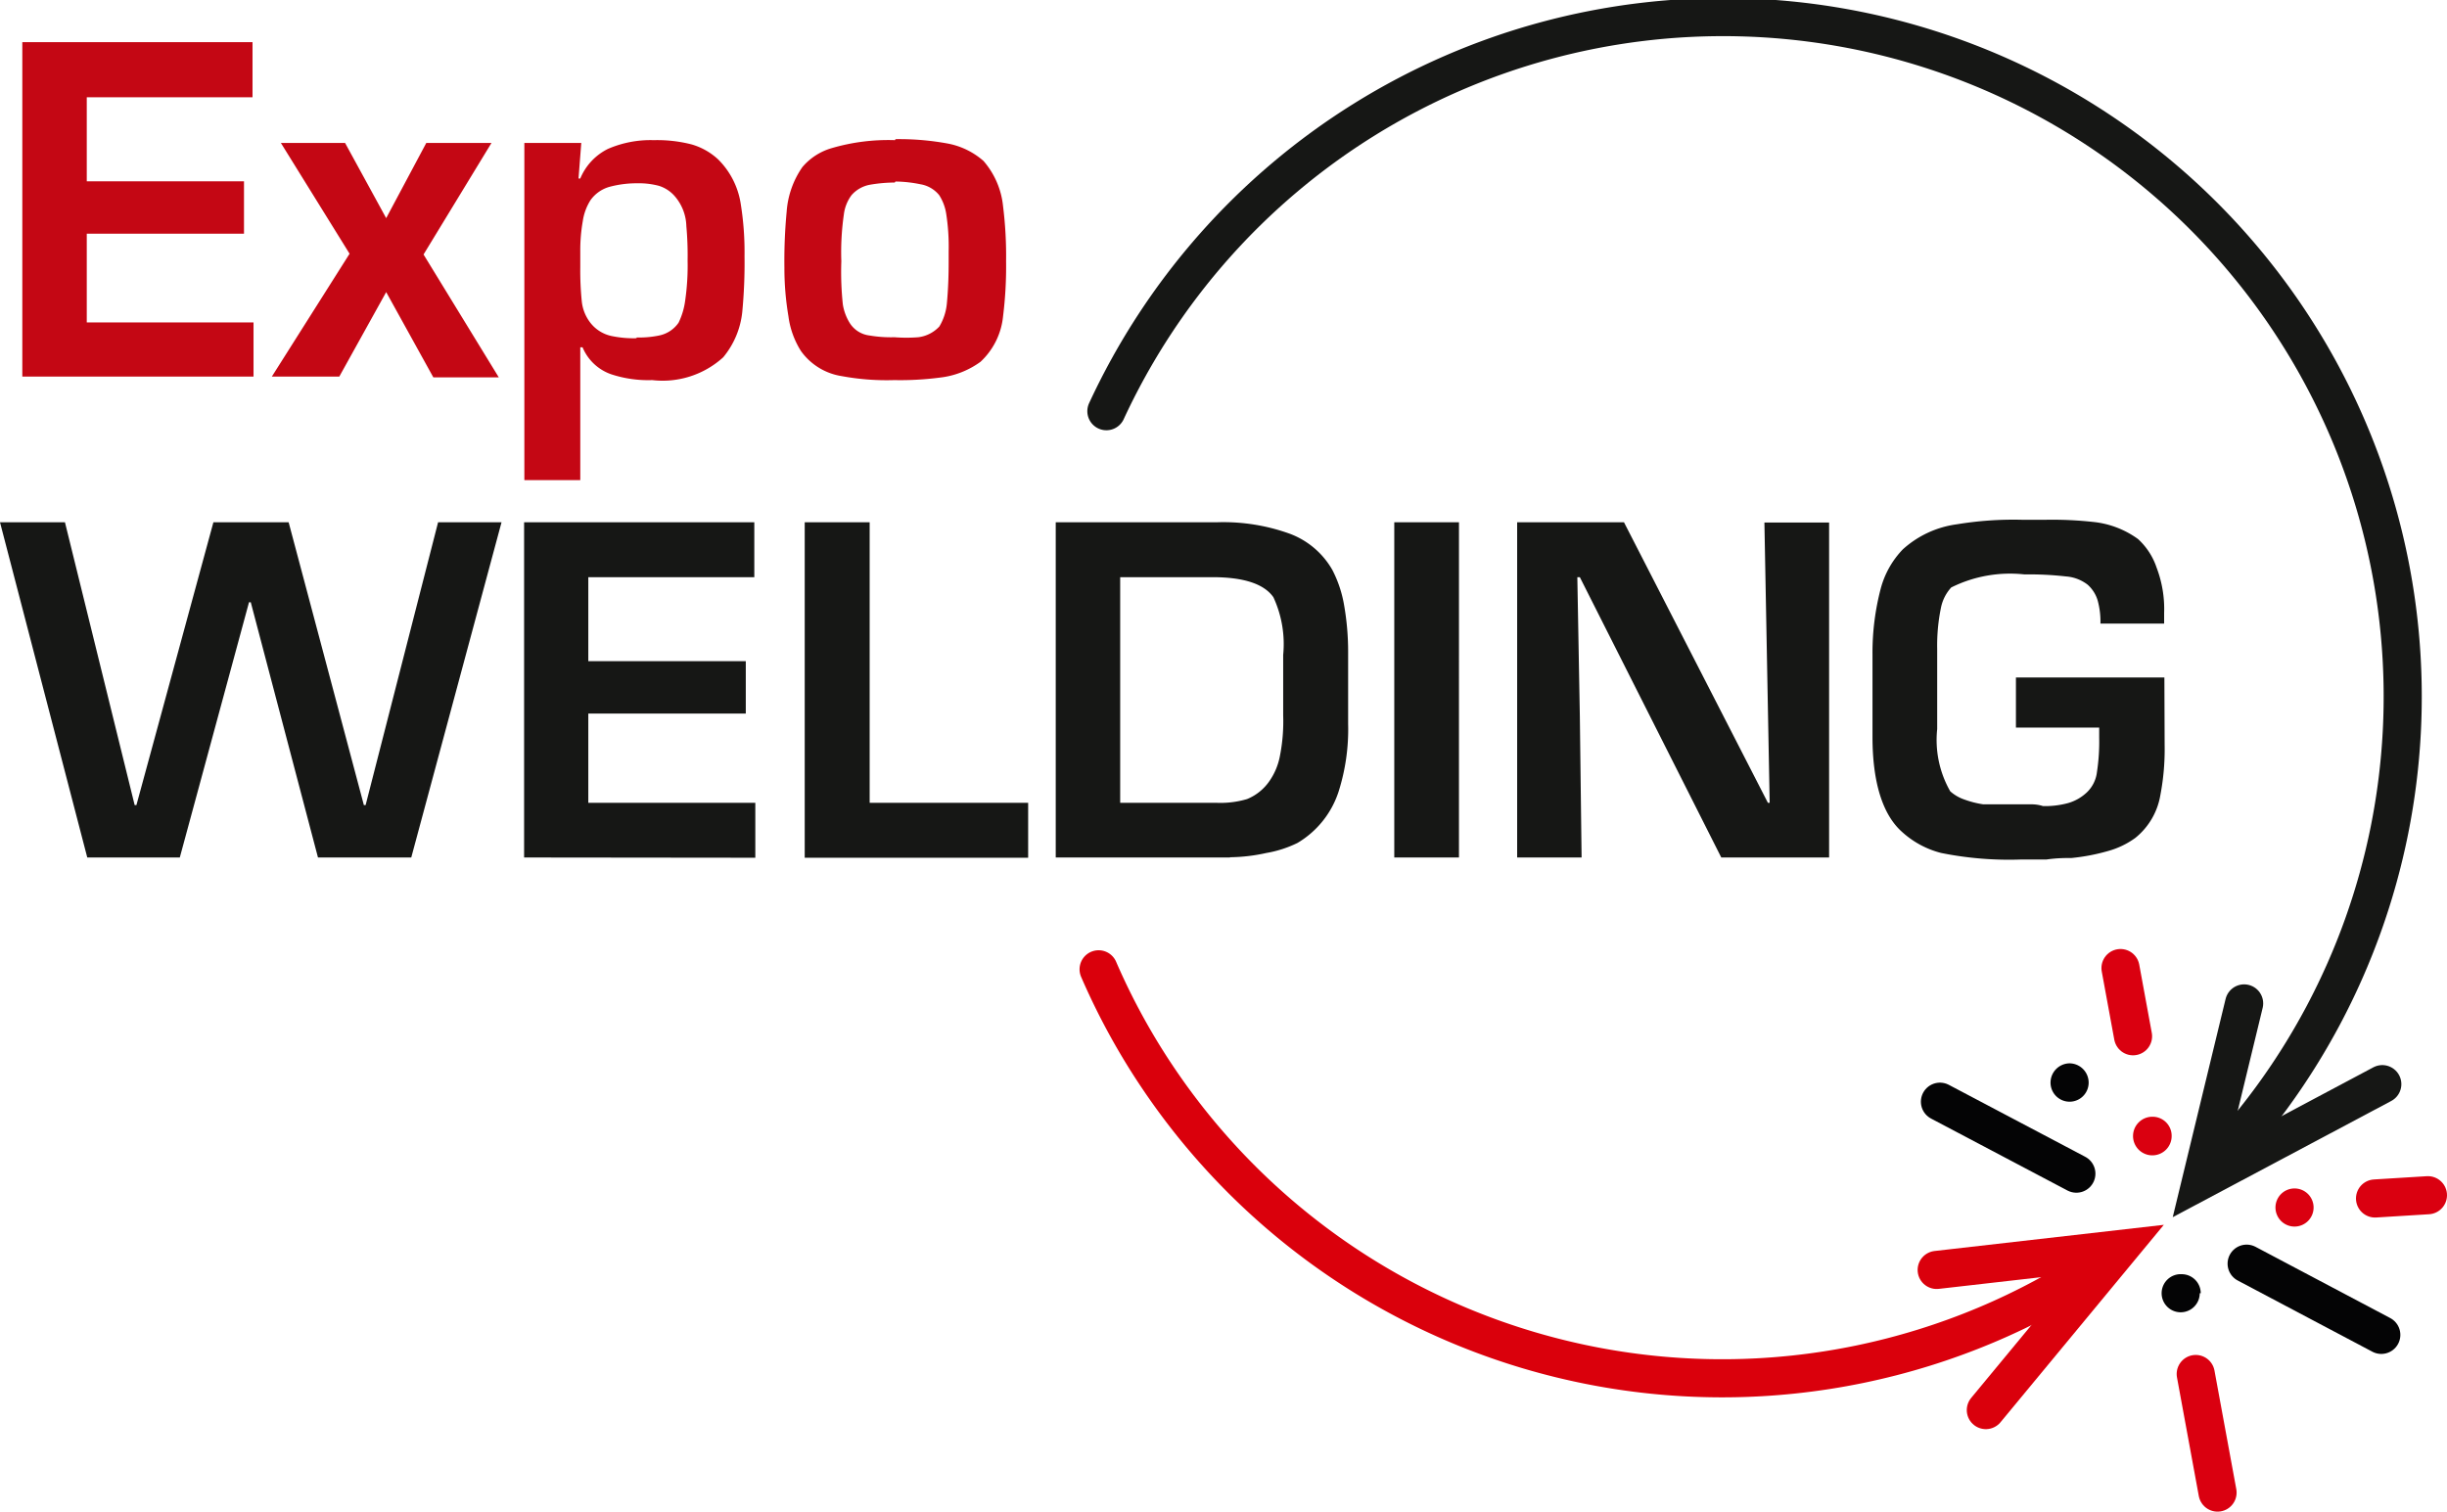 <svg xmlns="http://www.w3.org/2000/svg" viewBox="0 0 97.58 60.29"><path d="M35.68,7.26a5.89,5.89,0,0,0-1,.09,1.28,1.28,0,0,0-.72.41,1.61,1.61,0,0,0-.31.78,10.55,10.55,0,0,0-.1,1.86,12.31,12.31,0,0,0,.06,1.72,2,2,0,0,0,.28.75,1.08,1.08,0,0,0,.78.49,5.1,5.1,0,0,0,1,.07,6,6,0,0,0,.95,0,1.37,1.37,0,0,0,.84-.43,2.17,2.17,0,0,0,.3-.93c.05-.54.07-1.08.07-1.62V10a8.52,8.52,0,0,0-.1-1.51,1.91,1.91,0,0,0-.28-.73,1.22,1.22,0,0,0-.74-.43,5.17,5.17,0,0,0-1-.11m0-1.69a10.68,10.68,0,0,1,2.11.18,3,3,0,0,1,1.4.69A3.25,3.25,0,0,1,40,8.21a16,16,0,0,1,.12,2.19A16,16,0,0,1,40,12.59a2.86,2.86,0,0,1-.9,1.82,3.4,3.4,0,0,1-1.62.63,12.27,12.27,0,0,1-1.82.1,9.86,9.86,0,0,1-2.1-.16,2.46,2.46,0,0,1-1.62-1,3.42,3.42,0,0,1-.5-1.39,11.46,11.46,0,0,1-.16-1.94,20.68,20.68,0,0,1,.09-2.23A3.55,3.55,0,0,1,32,6.64a2.41,2.41,0,0,1,1.16-.75,8,8,0,0,1,2.53-.32M23.14,13.83v5.3H20.91V5.68h2.27L23.07,7.1h.07a2.3,2.3,0,0,1,1.1-1.18,4.27,4.27,0,0,1,1.83-.35,5.51,5.51,0,0,1,1.51.17,2.61,2.61,0,0,1,1.06.6,3.17,3.17,0,0,1,.9,1.78,12.13,12.13,0,0,1,.15,2.08,20.6,20.6,0,0,1-.09,2.22,3.37,3.37,0,0,1-.76,1.81,3.59,3.59,0,0,1-2.83.91,4.73,4.73,0,0,1-1.63-.23,1.92,1.92,0,0,1-1.15-1.08Zm2.25-.39a3.92,3.92,0,0,0,.9-.08,1.24,1.24,0,0,0,.77-.51,2.86,2.86,0,0,0,.26-.86,9.79,9.79,0,0,0,.1-1.62A12.92,12.92,0,0,0,27.37,9a1.9,1.9,0,0,0-.45-1.18,1.38,1.38,0,0,0-.65-.43,3.11,3.11,0,0,0-.86-.1,4.16,4.16,0,0,0-1.06.13,1.39,1.39,0,0,0-.8.54,2.14,2.14,0,0,0-.31.84,6.64,6.64,0,0,0-.1,1.18v.66A12.2,12.2,0,0,0,23.2,12a1.67,1.67,0,0,0,.34.85,1.45,1.45,0,0,0,.84.53,4.27,4.27,0,0,0,1,.09M11.2,5.68h2.56l1.64,3,1.6-3h2.6l-2.71,4.45,3,4.9H17.28l-1.88-3.4L13.53,15H10.84l3.1-4.9ZM.89,15V1.66h9.18v2.2H3.46V7.21H9.73V9.3H3.46v3.54h6.65V15Z" transform="translate(0 0.02)" fill="#c40714"/><path d="M86.32,29.69a9.69,9.69,0,0,1-.17,2,2.78,2.78,0,0,1-1,1.71,3.37,3.37,0,0,1-1.08.52,8.18,8.18,0,0,1-1.46.28c-.24,0-.59,0-1,.06l-1,0A13.7,13.7,0,0,1,77.41,34a3.65,3.65,0,0,1-1.55-.83c-.79-.69-1.19-2-1.19-3.8V26.07A10.07,10.07,0,0,1,75,23.45a3.58,3.58,0,0,1,.88-1.56,4,4,0,0,1,2.16-1,13.83,13.83,0,0,1,2.57-.18h1a15,15,0,0,1,1.89.09,3.67,3.67,0,0,1,1.76.68A2.71,2.71,0,0,1,86,22.62a4.63,4.63,0,0,1,.3,1.81v.42H83.76a3.18,3.18,0,0,0-.11-.92,1.36,1.36,0,0,0-.4-.63,1.6,1.6,0,0,0-.87-.33,13,13,0,0,0-1.65-.08,5.26,5.26,0,0,0-2.92.52,1.69,1.69,0,0,0-.41.81,7.44,7.44,0,0,0-.15,1.63v3.21a4.13,4.13,0,0,0,.52,2.48,1.64,1.64,0,0,0,.57.33,3.75,3.75,0,0,0,.75.19H81a1.49,1.49,0,0,1,.47.07,3.52,3.52,0,0,0,1-.12,1.82,1.82,0,0,0,.73-.41,1.33,1.33,0,0,0,.42-.82,8,8,0,0,0,.09-1.38V29H80.39v-2h5.92ZM60.5,20.81h4.26L70.5,32h.07l-.21-11.18h2.58V34.18h-4.3L63,23h-.1L63,28.54l.07,5.64H60.5Zm-4.9,0h2.58V34.18H55.6ZM49.05,34.18H42.1V20.81h6.43a7.79,7.79,0,0,1,2.91.46,3.27,3.27,0,0,1,1.69,1.44,4.78,4.78,0,0,1,.47,1.41A10.73,10.73,0,0,1,53.76,26v2.86a8.19,8.19,0,0,1-.38,2.69,3.71,3.71,0,0,1-1.64,2.05A4.54,4.54,0,0,1,50.5,34a7,7,0,0,1-1.45.17M48.53,32a3.73,3.73,0,0,0,1.2-.15,2,2,0,0,0,.92-.76,2.59,2.59,0,0,0,.38-.91,7.12,7.12,0,0,0,.14-1.66V26.1a4.44,4.44,0,0,0-.39-2.3c-.37-.53-1.18-.8-2.43-.8H44.67v9ZM32.09,20.81h2.59V32H41v2.19H32.09ZM20.9,34.18V20.81h9.18V23H23.46v3.35h6.28v2.09H23.46V32h6.66v2.19Zm-17.42,0L0,20.81H2.59L5.37,32.09h.07L8.51,20.81h3l3,11.28h.07l2.89-11.28H20L16.4,34.18H12.68L10,24H9.93L7.17,34.18Z" transform="translate(0 0.02)" fill="#161715"/><path d="M83.89,50.28a27.11,27.11,0,0,1-37.65-7.22,26.76,26.76,0,0,1-2.43-4.42" transform="translate(0 0.02)" fill="none" stroke="#da000c" stroke-linecap="round" stroke-miterlimit="10" stroke-width="1.52"/><path d="M44.12,16.38A27.1,27.1,0,1,1,88,46.8" transform="translate(0 0.02)" fill="none" stroke="#161715" stroke-linecap="round" stroke-miterlimit="10" stroke-width="1.52"/><path d="M89.49,40l-1.71,7.06L95,43.22" transform="translate(0 0.02)" fill="none" stroke="#161715" stroke-linecap="round" stroke-miterlimit="10" stroke-width="1.52"/><path d="M79.19,56.22,84.5,49.8l-7.27.83" transform="translate(0 0.02)" fill="none" stroke="#da000c" stroke-linecap="round" stroke-miterlimit="10" stroke-width="1.52"/><line x1="87.56" y1="54.8" x2="88.43" y2="59.53" fill="none"/><line x1="87.56" y1="54.8" x2="88.43" y2="59.53" fill="none" stroke="#da0010" stroke-linecap="round" stroke-miterlimit="10" stroke-width="1.52"/><line x1="77.36" y1="43.94" x2="82.8" y2="46.81" fill="none"/><line x1="77.36" y1="43.94" x2="82.8" y2="46.81" fill="none" stroke="#040405" stroke-linecap="round" stroke-miterlimit="10" stroke-width="1.52"/><line x1="89.59" y1="50.4" x2="94.96" y2="53.24" fill="none"/><line x1="89.59" y1="50.4" x2="94.96" y2="53.24" fill="none" stroke="#040405" stroke-linecap="round" stroke-miterlimit="10" stroke-width="1.52"/><line x1="84.56" y1="38.61" x2="85.06" y2="41.33" fill="none"/><line x1="84.56" y1="38.61" x2="85.06" y2="41.33" fill="none" stroke="#da0010" stroke-linecap="round" stroke-miterlimit="10" stroke-width="1.52"/><path d="M86.6,45.28a.77.77,0,1,1-.76-.76h0a.76.76,0,0,1,.76.76" transform="translate(0 0.02)" fill="#da0010"/><path d="M92.26,48.14a.76.76,0,1,1-.76-.76h0a.76.76,0,0,1,.76.76" transform="translate(0 0.02)" fill="#da0010"/><path d="M87.72,51.56A.76.76,0,1,1,87,50.8h0a.76.76,0,0,1,.76.76" transform="translate(0 0.02)" fill="#040405"/><path d="M83.29,43.16a.76.76,0,0,1-1.52,0,.77.77,0,0,1,.76-.77h0a.77.77,0,0,1,.76.77" transform="translate(0 0.02)" fill="#040405"/><line x1="94.71" y1="47.8" x2="96.82" y2="47.67" fill="none"/><line x1="94.71" y1="47.8" x2="96.82" y2="47.67" fill="none" stroke="#da0010" stroke-linecap="round" stroke-miterlimit="10" stroke-width="1.52"/></svg>